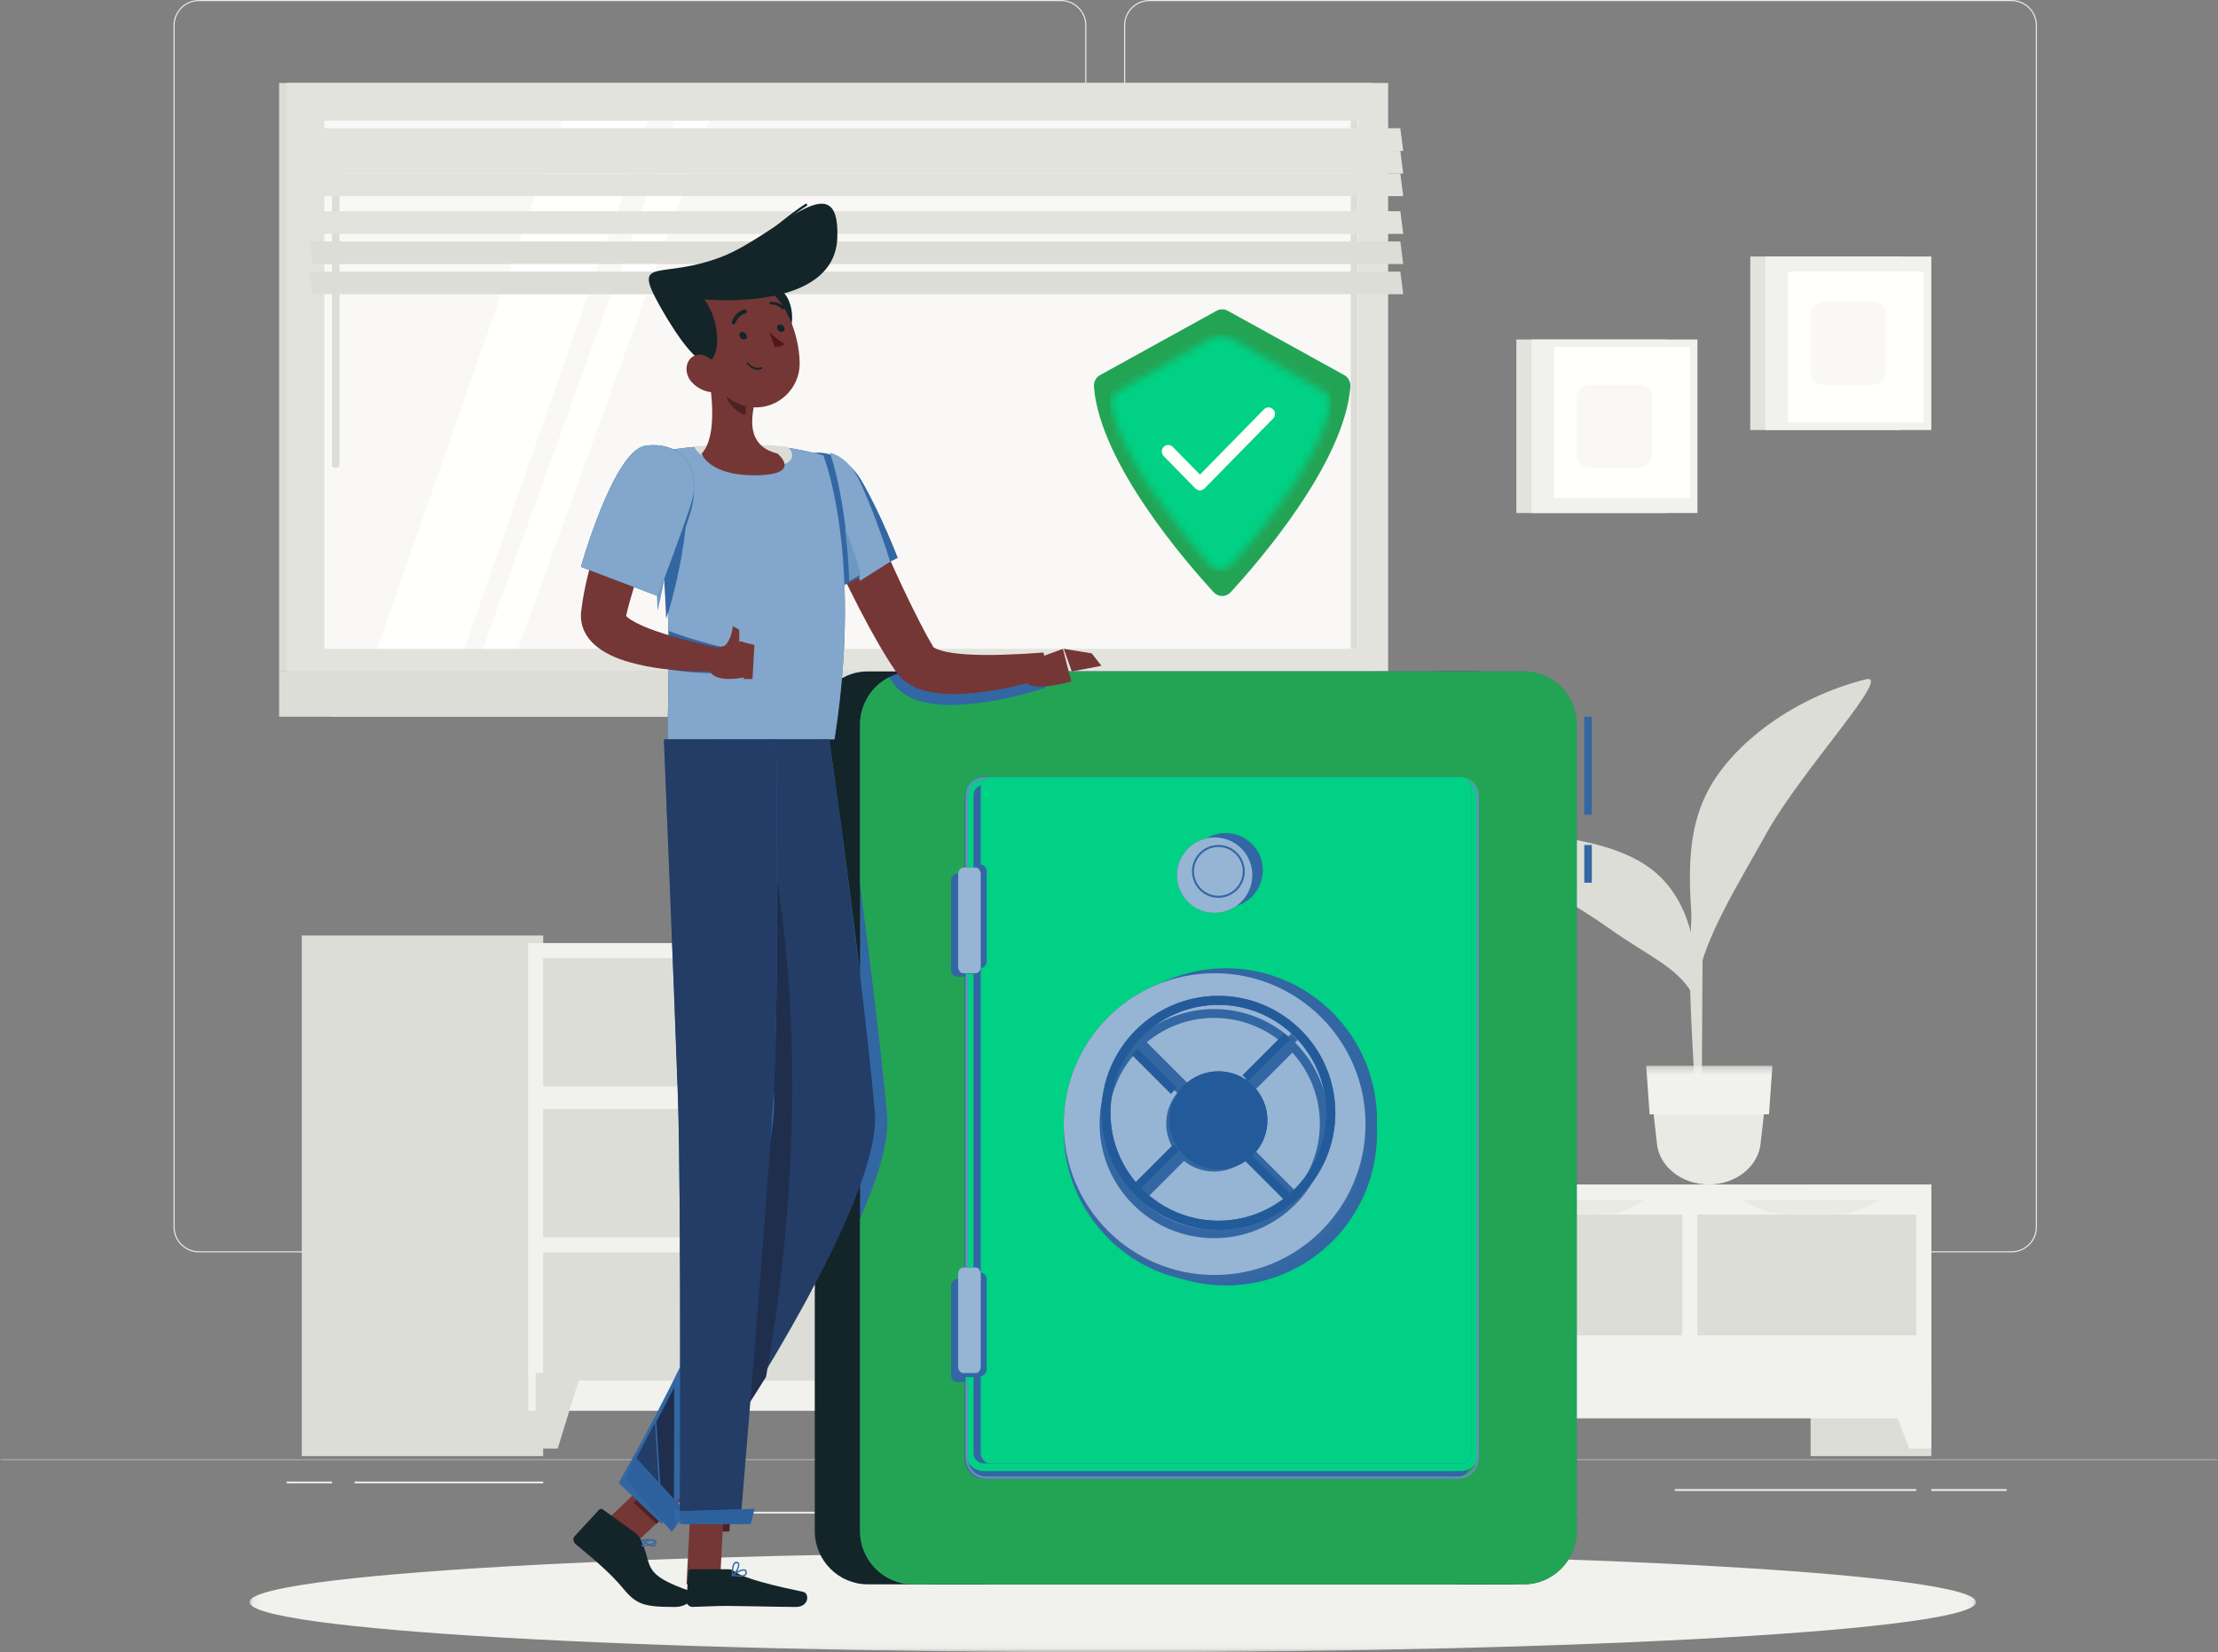 <?xml version="1.0" encoding="UTF-8"?>
<svg width="294px" height="219px" viewBox="0 0 294 219" version="1.1" xmlns="http://www.w3.org/2000/svg" xmlns:xlink="http://www.w3.org/1999/xlink">
    <rect x="0" y="0" width="294" height="219" fill="#808080" stroke="none"/>
    <title>Vault</title>
    <defs>
        <polygon id="path-1" points="0.035 0.231 294 0.231 294 0.731 0.035 0.731"></polygon>
        <polygon id="path-3" points="0.066 0.258 228.934 0.258 228.934 77.965 0.066 77.965"></polygon>
        <path d="M14.805,31.681 C14.369,31.681 13.934,31.505 13.618,31.154 C8.794,25.788 1.862,16.855 0.2,9.716 C0.173,9.597 0.159,9.477 0.16,9.358 C0.16,8.801 0.459,8.275 0.963,7.988 L14.009,0.582 C14.255,0.443 14.529,0.373 14.803,0.373 C15.078,0.373 15.353,0.443 15.599,0.583 L28.643,7.989 C29.148,8.275 29.446,8.801 29.447,9.358 C29.447,9.476 29.434,9.596 29.407,9.716 C27.748,16.862 20.816,25.793 15.991,31.154 C15.676,31.505 15.24,31.681 14.805,31.681 L14.805,31.681 Z" id="path-5"></path>
    </defs>
    <g id="Home" stroke="none" stroke-width="1" fill="none" fill-rule="evenodd">
        <g id="Servizi-New" transform="translate(-147, -2172)">
            <g id="Vault" transform="translate(147, 2172)">
                <g id="Group-3" transform="translate(0, 193)">
                    <mask id="mask-2" fill="white">
                        <use xlink:href="#path-1"></use>
                    </mask>
                    <g id="Clip-2"></g>
                    <polygon id="Fill-1" fill="#EAEAE5" mask="url(#mask-2)" points="0.035 0.543 294 0.543 294 0.418 0.035 0.418"></polygon>
                </g>
                <polygon id="Fill-4" fill="#EAEAE5" points="203 200.625 209 200.625 209 200.375 203 200.375"></polygon>
                <polygon id="Fill-5" fill="#EAEAE5" points="38 196.625 44 196.625 44 196.375 38 196.375"></polygon>
                <polygon id="Fill-6" fill="#EAEAE5" points="90 200.625 108 200.625 108 200.375 90 200.375"></polygon>
                <polygon id="Fill-7" fill="#EAEAE5" points="127 196.625 138 196.625 138 196.375 127 196.375"></polygon>
                <polygon id="Fill-8" fill="#EAEAE5" points="222 197.625 254 197.625 254 197.375 222 197.375"></polygon>
                <polygon id="Fill-9" fill="#EAEAE5" points="47 196.625 72 196.625 72 196.375 47 196.375"></polygon>
                <polygon id="Fill-10" fill="#EAEAE5" points="256 197.625 266 197.625 266 197.375 256 197.375"></polygon>
                <path d="M26.377,0.147 C24.596,0.147 23.148,1.583 23.148,3.35 L23.148,162.65 C23.148,164.417 24.596,165.853 26.377,165.853 L140.623,165.853 C142.403,165.853 143.852,164.417 143.852,162.65 L143.852,3.35 C143.852,1.583 142.403,0.147 140.623,0.147 L26.377,0.147 M140.623,166 L26.377,166 C24.515,166 23,164.498 23,162.65 L23,3.35 C23,1.503 24.515,0 26.377,0 L140.623,0 C142.485,0 144,1.503 144,3.35 L144,162.65 C144,164.498 142.485,166 140.623,166" id="Fill-11" fill="#EAEAE5"></path>
                <path d="M152.377,0.147 C150.596,0.147 149.148,1.583 149.148,3.35 L149.148,162.65 C149.148,164.417 150.596,165.853 152.377,165.853 L266.623,165.853 C268.403,165.853 269.852,164.417 269.852,162.65 L269.852,3.35 C269.852,1.583 268.403,0.147 266.623,0.147 L152.377,0.147 M266.623,166 L152.377,166 C150.515,166 149,164.498 149,162.65 L149,3.35 C149,1.503 150.515,0 152.377,0 L266.623,0 C268.485,0 270,1.503 270,3.35 L270,162.65 C270,164.498 268.485,166 266.623,166" id="Fill-12" fill="#EAEAE5"></path>
                <polygon id="Fill-13" fill="#DCDDD7" points="240 193 256 193 256 157 240 157"></polygon>
                <polyline id="Fill-14" fill="#F1F1ED" points="253.071 192 256 192 256 184 250 184 253.071 192"></polyline>
                <polygon id="Fill-15" fill="#E3E3DE" points="148 193 164 193 164 157 148 157"></polygon>
                <polygon id="Fill-16" fill="#F1F1ED" points="162 188 256 188 256 157 162 157"></polygon>
                <polygon id="Fill-17" fill="#DCDDD7" points="164 177 193 177 193 161 164 161"></polygon>
                <path d="M180.73,161 L175.27,161 C172.898,161 170.631,160.277 169,159 L187,159 C185.368,160.277 183.101,161 180.73,161" id="Fill-18" fill="#EAEAE5"></path>
                <polygon id="Fill-19" fill="#DCDDD7" points="194 177 223 177 223 161 194 161"></polygon>
                <path d="M211.73,161 L206.27,161 C203.899,161 201.631,160.277 200,159 L218,159 C216.369,160.277 214.101,161 211.73,161" id="Fill-20" fill="#EAEAE5"></path>
                <polygon id="Fill-21" fill="#DCDDD7" points="225 177 254 177 254 161 225 161"></polygon>
                <path d="M242.73,161 L237.27,161 C234.898,161 232.631,160.277 231,159 L249,159 C247.369,160.277 245.102,161 242.73,161" id="Fill-22" fill="#EAEAE5"></path>
                <polyline id="Fill-23" fill="#F1F1ED" points="164.929 192 162 192 162 184 168 184 164.929 192"></polyline>
                <polygon id="Fill-24" fill="#DCDDD7" points="37 89 182 89 182 11 37 11"></polygon>
                <polygon id="Fill-25" fill="#E3E3DE" points="38 89 184 89 184 11 38 11"></polygon>
                <polygon id="Fill-26" fill="#DCDDD7" points="37 95 182 95 182 89 37 89"></polygon>
                <polygon id="Fill-27" fill="#DCDDD7" points="44 95 190 95 190 89 44 89"></polygon>
                <polygon id="Fill-28" fill="#FAF8F6" points="43 86 180 86 180 16 43 16"></polygon>
                <polyline id="Fill-29" fill="#FFFFFE" points="50 86 74.455 16 86 16 61.544 86 50 86"></polyline>
                <path d="M44.5,62 C44.224,62 44,61.855 44,61.677 L44,18.323 C44,18.145 44.224,18 44.5,18 C44.776,18 45,18.145 45,18.323 L45,61.677 C45,61.855 44.776,62 44.5,62" id="Fill-30" fill="#DCDDD7"></path>
                <polyline id="Fill-31" fill="#FFFFFE" points="64 86 89.337 16 94 16 68.662 86 64 86"></polyline>
                <polygon id="Fill-32" fill="#DCDDD7" points="179.049 86 179.951 86 179.951 16 179.049 16"></polygon>
                <polyline id="Fill-33" fill="#E3E3DE" points="186 20 41.385 20 41 17 185.614 17 186 20"></polyline>
                <polyline id="Fill-34" fill="#E3E3DE" points="186 23 41.385 23 41 20 185.614 20 186 23"></polyline>
                <polyline id="Fill-35" fill="#E3E3DE" points="186 26 41.385 26 41 23 185.614 23 186 26"></polyline>
                <polyline id="Fill-36" fill="#E3E3DE" points="186 31 41.385 31 41 28 185.614 28 186 31"></polyline>
                <polyline id="Fill-37" fill="#DCDDD7" points="186 35 41.385 35 41 32 185.614 32 186 35"></polyline>
                <polyline id="Fill-38" fill="#DCDDD7" points="186 39 41.385 39 41 36 185.614 36 186 39"></polyline>
                <polygon id="Fill-39" fill="#E3E3DE" points="201 68 221 68 221 45 201 45"></polygon>
                <polygon id="Fill-40" fill="#F1F1ED" points="203 68 225 68 225 45 203 45"></polygon>
                <polygon id="Fill-41" fill="#FFFFFE" points="206 66 224 66 224 46 206 46"></polygon>
                <path d="M209,60.25 L209,52.75 C209,51.784 209.767,51 210.712,51 L217.288,51 C218.234,51 219,51.784 219,52.75 L219,60.25 C219,61.216 218.234,62 217.288,62 L210.712,62 C209.767,62 209,61.216 209,60.25" id="Fill-42" fill="#FAF8F6"></path>
                <polygon id="Fill-43" fill="#E3E3DE" points="232 57 252 57 252 34 232 34"></polygon>
                <polygon id="Fill-44" fill="#F1F1ED" points="234 57 256 57 256 34 234 34"></polygon>
                <polygon id="Fill-45" fill="#FFFFFE" points="237 56 255 56 255 36 237 36"></polygon>
                <path d="M240,49.25 L240,41.751 C240,40.784 240.766,40 241.712,40 L248.288,40 C249.233,40 250,40.784 250,41.751 L250,49.25 C250,50.216 249.233,51 248.288,51 L241.712,51 C240.766,51 240,50.216 240,49.25" id="Fill-46" fill="#FAF8F6"></path>
                <polygon id="Fill-47" fill="#DCDDD7" points="120 193 152 193 152 124 120 124"></polygon>
                <polyline id="Fill-48" fill="#DCDDD7" points="149.071 192 152 192 152 182 146 182 149.071 192"></polyline>
                <polygon id="Fill-49" fill="#DCDDD7" points="40 193 72 193 72 124 40 124"></polygon>
                <polygon id="Fill-50" fill="#F1F1ED" points="70 187 154 187 154 125 70 125"></polygon>
                <polygon id="Fill-51" fill="#DCDDD7" points="72 144 149 144 149 127 72 127"></polygon>
                <path d="M115.64,132 L108.36,132 C105.198,132 102.175,129.831 100,126 L124,126 C121.825,129.831 118.802,132 115.64,132" id="Fill-52" fill="#F1F1ED"></path>
                <polyline id="Fill-53" fill="#DCDDD7" points="73.929 192 71 192 71 182 77 182 73.929 192"></polyline>
                <polygon id="Fill-54" fill="#DCDDD7" points="72 164 149 164 149 147 72 147"></polygon>
                <path d="M115.64,152 L108.36,152 C105.198,152 102.175,149.831 100,146 L124,146 C121.825,149.831 118.802,152 115.64,152" id="Fill-55" fill="#F1F1ED"></path>
                <polygon id="Fill-56" fill="#DCDDD7" points="72 183 149 183 149 166 72 166"></polygon>
                <path d="M115.64,171 L108.36,171 C105.198,171 102.175,168.831 100,165 L124,165 C121.825,168.831 118.802,171 115.64,171" id="Fill-57" fill="#F1F1ED"></path>
                <path d="M224.895,150 L225.573,150 C225.566,148.051 225.576,143.109 225.644,131.782 C225.766,111.251 226,110 226,110 L224.384,119.477 C223.361,129.973 224.681,140.519 224.895,150" id="Fill-58" fill="#DCDDD7"></path>
                <path d="M219.826,115.992 C214.539,111.074 204.221,110.415 193.683,110.003 C189.545,109.841 205.24,117.324 213.104,122.928 C219.214,127.281 222.945,128.304 224.971,133 C225.177,126.904 224.381,120.229 219.826,115.992" id="Fill-59" fill="#DCDDD7"></path>
                <path d="M226.286,105.023 C229.604,98.507 237.952,92.373 247.319,90.046 C250.997,89.132 238.8,102.078 234.165,110.425 C230.563,116.91 225.787,124.528 225.045,130 C223.924,119.159 222.97,111.539 226.286,105.023" id="Fill-60" fill="#DCDDD7"></path>
                <path d="M226.5,157 L226.5,157 C222.843,157 219.82,154.537 219.609,151.385 L219,146 L234,146 L233.39,151.385 C233.18,154.537 230.158,157 226.5,157" id="Fill-61" fill="#EAEAE5"></path>
                <g id="Group-65" transform="translate(33, 141)">
                    <mask id="mask-4" fill="white">
                        <use xlink:href="#path-3"></use>
                    </mask>
                    <g id="Clip-63"></g>
                    <polyline id="Fill-62" fill="#F1F1ED" mask="url(#mask-4)" points="201.484 6.709 185.66 6.709 185.207 0.258 201.937 0.258 201.484 6.709"></polyline>
                    <path d="M228.934,71.359 C228.934,75.027 177.7,78 114.5,78 C51.3,78 0.066,75.027 0.066,71.359 C0.066,67.692 51.3,64.718 114.5,64.718 C177.7,64.718 228.934,67.692 228.934,71.359" id="Fill-64" fill="#F1F1ED" mask="url(#mask-4)"></path>
                </g>
                <path d="M145.005,51.269 C145.794,61.377 157.214,74.525 160.878,78.503 C161.489,79.166 162.511,79.166 163.122,78.503 C166.786,74.525 178.205,61.377 178.995,51.269 C179.045,50.632 178.736,50.023 178.186,49.719 L162.735,41.19 C162.276,40.937 161.724,40.937 161.265,41.19 L145.814,49.719 C145.264,50.023 144.955,50.632 145.005,51.269" id="Fill-66" fill="#23A455"></path>
                <g id="Group-69" transform="translate(147, 44)">
                    <mask id="mask-6" fill="white">
                        <use xlink:href="#path-5"></use>
                    </mask>
                    <g id="Clip-68"></g>
                    <polygon id="Fill-67" fill="#00D184" mask="url(#mask-6)" points="0.159 31.681 29.447 31.681 29.447 0.373 0.159 0.373"></polygon>
                </g>
                <path d="M159.057,65 C158.839,65 158.621,64.915 158.455,64.745 L154.25,60.461 C153.917,60.122 153.917,59.573 154.25,59.234 C154.582,58.895 155.121,58.895 155.454,59.234 L159.057,62.905 L167.546,54.254 C167.879,53.915 168.418,53.915 168.75,54.254 C169.083,54.593 169.083,55.142 168.75,55.481 L159.659,64.745 C159.493,64.915 159.275,65 159.057,65" id="Fill-70" fill="#FFFFFE"></path>
                <path d="M195.992,89 L115.008,89 C111.154,89 108,92.173 108,96.052 L108,202.948 C108,206.826 111.154,210 115.008,210 L195.992,210 C199.846,210 203,206.826 203,202.948 L203,96.052 C203,92.173 199.846,89 195.992,89" id="Fill-71" fill="#132528"></path>
                <path d="M201.992,89 L121.008,89 C117.154,89 114,92.173 114,96.052 L114,202.948 C114,206.826 117.154,210 121.008,210 L201.992,210 C205.846,210 209,206.826 209,202.948 L209,96.052 C209,92.173 205.846,89 201.992,89" id="Fill-72" fill="#3367A3"></path>
                <path d="M130.602,210 L123.399,210 C123.18,210 123,209.817 123,209.592 L123,208.408 C123,208.183 123.18,208 123.399,208 L130.602,208 C130.821,208 131,208.183 131,208.408 L131,209.592 C131,209.817 130.821,210 130.602,210" id="Fill-73" fill="#132528"></path>
                <path d="M200.601,210 L193.398,210 C193.179,210 193,209.817 193,209.592 L193,208.408 C193,208.183 193.179,208 193.398,208 L200.601,208 C200.82,208 201,208.183 201,208.408 L201,209.592 C201,209.817 200.82,210 200.601,210" id="Fill-74" fill="#132528"></path>
                <path d="M201.992,210 L121.008,210 C117.154,210 114,206.826 114,202.948 L114,161.557 C116.208,156.518 117.628,152.007 117.628,148.74 C117.628,148.433 117.615,148.137 117.589,147.853 C116.821,139.321 115.322,127.267 114,117.242 L114,96.052 C114,93.313 115.572,90.926 117.853,89.76 L118.132,90.182 L118.334,90.489 C118.483,90.698 118.639,90.907 118.805,91.084 C119.475,91.818 120.2,92.242 120.849,92.542 C122.164,93.115 123.291,93.269 124.363,93.377 C124.921,93.429 125.463,93.449 125.994,93.449 C126.482,93.449 126.959,93.432 127.432,93.406 C131.369,93.154 134.968,92.321 138.575,91.163 L138.114,89 L201.992,89 C205.846,89 209,92.173 209,96.052 L209,202.948 C209,206.826 205.846,210 201.992,210 M127.87,183.206 L127.87,193.35 C127.87,194.835 129.071,196.043 130.547,196.043 L192.453,196.043 C193.928,196.043 195.13,194.835 195.13,193.35 L195.13,105.65 C195.13,104.165 193.928,102.956 192.453,102.956 L130.547,102.956 C129.071,102.956 127.87,104.165 127.87,105.65 L127.87,115.794 L126.935,115.794 C126.459,115.794 126.07,116.186 126.07,116.665 L126.07,128.591 C126.07,129.07 126.459,129.461 126.935,129.461 L127.87,129.461 L127.87,169.538 L126.935,169.538 C126.459,169.538 126.07,169.929 126.07,170.409 L126.07,182.335 C126.07,182.814 126.459,183.206 126.935,183.206 L127.87,183.206" id="Fill-75" fill="#23A455"></path>
                <path d="M193.567,195 L130.433,195 C129.091,195 128,193.929 128,192.614 L128,182.524 L128.954,182.524 C128.984,182.524 129.014,182.523 129.042,182.52 L129.042,192.614 C129.042,193.365 129.666,193.977 130.433,193.977 L193.567,193.977 C194.333,193.977 194.957,193.365 194.957,192.614 L194.957,105.386 C194.957,104.635 194.333,104.023 193.567,104.023 L130.433,104.023 C129.666,104.023 129.042,104.635 129.042,105.386 L129.042,115.481 C129.014,115.478 128.984,115.477 128.954,115.477 L128,115.477 L128,105.387 C128,104.071 129.091,103 130.433,103 L193.567,103 C194.909,103 196,104.071 196,105.387 L196,192.614 C196,193.929 194.909,195 193.567,195 M129.042,168.935 C129.014,168.932 128.984,168.93 128.954,168.93 L128,168.93 L128,129.07 L128.954,129.07 C128.984,129.07 129.014,129.068 129.042,129.065 L129.042,168.935" id="Fill-76" fill="#00D184"></path>
                <path d="M193.293,196 L130.707,196 C129.214,196 128,194.793 128,193.309 L128,183.174 L128.295,183.174 L128.295,193.309 C128.295,194.631 129.377,195.706 130.707,195.706 L193.293,195.706 C194.623,195.706 195.705,194.631 195.705,193.309 L195.705,105.691 C195.705,104.369 194.623,103.294 193.293,103.294 L130.707,103.294 C129.377,103.294 128.295,104.369 128.295,105.691 L128.295,115.826 L128,115.826 L128,105.691 C128,104.208 129.214,103 130.707,103 L193.293,103 C194.785,103 196,104.208 196,105.691 L196,193.309 C196,194.793 194.785,196 193.293,196 L193.293,196 Z M128,169.519 L128.295,169.519 L128.295,129.481 L128,129.481 L128,169.519 Z" id="Fill-77" fill="#698DBC"></path>
                <path d="M131.371,194 C130.615,194 130,193.381 130,192.621 L130,104.379 C130,103.619 130.615,103 131.371,103 L193.63,103 C194.385,103 195,103.619 195,104.379 L195,192.621 C195,193.381 194.385,194 193.63,194 L131.371,194" id="Fill-78" fill="#3367A3"></path>
                <path d="M193.63,194 L131.371,194 C130.615,194 130,193.381 130,192.621 L130,182.409 C130.438,182.364 130.783,181.99 130.783,181.538 L130.783,169.538 C130.783,169.085 130.438,168.711 130,168.666 L130,128.334 C130.438,128.289 130.783,127.915 130.783,127.462 L130.783,115.463 C130.783,115.01 130.438,114.636 130,114.591 L130,104.379 C130,103.619 130.615,103 131.371,103 L193.63,103 C194.385,103 195,103.619 195,104.379 L195,192.621 C195,193.381 194.385,194 193.63,194 M142.49,149.363 C142.478,149.648 142.472,149.936 142.472,150.225 C142.472,161.36 151.44,170.386 162.501,170.386 C173.562,170.386 182.529,161.36 182.529,150.225 C182.529,149.936 182.522,149.648 182.511,149.363 C182.522,149.076 182.529,148.789 182.529,148.5 C182.529,137.365 173.562,128.338 162.501,128.338 C151.44,128.338 142.472,137.365 142.472,148.5 C142.472,148.789 142.478,149.076 142.49,149.363 M160.3,119.758 C160.961,120.094 161.709,120.283 162.501,120.283 C165.203,120.283 167.395,118.077 167.395,115.356 C167.395,113.422 166.288,111.749 164.678,110.943 C164.015,110.605 163.265,110.415 162.472,110.415 C159.768,110.415 157.577,112.62 157.577,115.342 C157.577,117.277 158.686,118.952 160.3,119.758" id="Fill-79" fill="#00D184"></path>
                <polygon id="Fill-80" fill="#3367A3" points="210 117 211 117 211 112 210 112"></polygon>
                <polygon id="Fill-81" fill="#3367A3" points="210 108 211 108 211 95 210 95"></polygon>
                <path d="M161,170 C149.955,170 141,160.984 141,149.861 C141,149.572 141.006,149.285 141.018,149 C141.466,159.723 150.241,168.278 161,168.278 C171.759,168.278 180.534,159.723 180.982,149 C180.994,149.285 181,149.572 181,149.861 C181,160.984 172.045,170 161,170" id="Fill-82" fill="#3868A4"></path>
                <path d="M166,116 C166,118.761 163.761,121 161,121 C158.239,121 156,118.761 156,116 C156,113.239 158.239,111 161,111 C163.761,111 166,113.239 166,116" id="Fill-83" fill="#3367A3"></path>
                <path d="M159.301,121 C157.937,120.138 157,118.345 157,116.273 C157,113.36 158.852,111 161.136,111 C161.806,111 162.44,111.204 163,111.565 C162.446,111.213 161.821,111.015 161.16,111.015 C158.876,111.015 157.024,113.376 157.024,116.289 C157.024,118.348 157.95,120.132 159.301,121" id="Fill-84" fill="#9FBAD7"></path>
                <path d="M160.986,121 C160.186,121 159.431,120.814 158.76,120.481 C157.123,119.657 156,117.963 156,116.008 C156,113.242 158.245,111 161.015,111 C161.817,111 162.574,111.188 163.246,111.522 C164.88,112.347 166,114.039 166,115.993 C166,118.758 163.755,121 160.986,121" id="Fill-85" fill="#96B4D4"></path>
                <path d="M161.5,112.266 C159.717,112.266 158.266,113.717 158.266,115.5 C158.266,117.283 159.717,118.734 161.5,118.734 C163.283,118.734 164.734,117.283 164.734,115.5 C164.734,113.717 163.283,112.266 161.5,112.266 Z M161.5,119 C159.57,119 158,117.43 158,115.5 C158,113.57 159.57,112 161.5,112 C163.43,112 165,113.57 165,115.5 C165,117.43 163.43,119 161.5,119 L161.5,119 Z" id="Fill-86" fill="#3367A3"></path>
                <path d="M129.333,129 L127.667,129 C127.3,129 127,128.599 127,128.108 L127,115.892 C127,115.401 127.3,115 127.667,115 L129.333,115 C129.7,115 130,115.401 130,115.892 L130,128.108 C130,128.599 129.7,129 129.333,129" id="Fill-87" fill="#3367A3"></path>
                <path d="M129.333,129 L127.667,129 C127.3,129 127,128.599 127,128.108 L127,115.892 C127,115.401 127.3,115 127.667,115 L129.333,115 C129.7,115 130,115.401 130,115.892 L130,128.108 C130,128.569 129.736,128.95 129.4,128.995 C129.378,128.998 129.356,129 129.333,129" id="Fill-88" fill="#96B4D4"></path>
                <path d="M129.333,182 L127.667,182 C127.3,182 127,181.599 127,181.109 L127,168.892 C127,168.401 127.3,168 127.667,168 L129.333,168 C129.7,168 130,168.401 130,168.892 L130,181.109 C130,181.599 129.7,182 129.333,182" id="Fill-89" fill="#3367A3"></path>
                <path d="M129.333,182 L127.667,182 C127.3,182 127,181.599 127,181.109 L127,168.892 C127,168.401 127.3,168 127.667,168 L129.333,168 C129.7,168 130,168.401 130,168.892 L130,181.109 C130,181.568 129.736,181.95 129.4,181.996 C129.378,181.999 129.356,182 129.333,182" id="Fill-90" fill="#96B4D4"></path>
                <path d="M181,149 C181,160.046 172.045,169 161,169 C149.955,169 141,160.046 141,149 C141,137.955 149.955,129 161,129 C172.045,129 181,137.955 181,149" id="Fill-91" fill="#3367A3"></path>
                <path d="M161,169 C149.955,169 141,160.046 141,149 C141,137.955 149.955,129 161,129 C172.045,129 181,137.955 181,149 C181,160.046 172.045,169 161,169 M145.753,148.935 L145.753,148.935 C145.753,157.308 152.565,164.12 160.937,164.12 C169.311,164.12 176.122,157.308 176.122,148.935 C176.122,140.562 169.311,133.75 160.937,133.75 C152.565,133.75 145.753,140.562 145.753,148.935 M160.937,162.946 C157.317,162.946 154.013,161.566 151.524,159.305 L156.948,153.88 C158.039,154.761 159.426,155.288 160.937,155.288 C162.48,155.288 163.894,154.739 164.995,153.825 L170.416,159.245 C167.919,161.542 164.589,162.946 160.937,162.946 M171.247,158.414 L165.826,152.994 C166.741,151.893 167.291,150.478 167.291,148.934 C167.291,147.423 166.764,146.036 165.883,144.945 L171.307,139.522 C173.569,142.011 174.949,145.315 174.949,148.935 C174.949,152.588 173.544,155.918 171.247,158.414 M150.628,158.414 C148.331,155.918 146.926,152.587 146.926,148.935 C146.926,145.283 148.33,141.953 150.627,139.457 L156.047,144.877 C155.133,145.978 154.583,147.392 154.583,148.934 C154.583,150.478 155.134,151.893 156.049,152.994 L150.628,158.414 M156.878,144.046 L151.458,138.626 C153.954,136.327 157.285,134.923 160.937,134.923 C164.59,134.923 167.92,136.327 170.417,138.626 L164.997,144.046 C163.896,143.131 162.481,142.58 160.937,142.58 C159.394,142.58 157.979,143.131 156.878,144.046" id="Fill-92" fill="#96B4D4"></path>
                <polyline id="Fill-93" fill="#3367A3" points="171.15 159 150 137.85 150.85 137 172 158.15 171.15 159"></polyline>
                <polyline id="Fill-94" fill="#3367A3" points="150.85 159 150 158.15 171.15 137 172 137.85 150.85 159"></polyline>
                <path d="M150.061,158 C150.041,157.978 150.02,157.956 150,157.933 L155.46,152.473 C155.479,152.497 155.499,152.52 155.519,152.543 L150.061,158 M164.543,143.519 C164.52,143.499 164.497,143.48 164.473,143.46 L169.933,138 C169.956,138.021 169.978,138.041 170,138.062 L164.543,143.519" id="Fill-95" fill="#7791B0"></path>
                <path d="M150.785,158 C150.513,157.75 150.252,157.49 150,157.22 L155.534,151.686 C155.775,151.967 156.038,152.226 156.322,152.462 L150.785,158 M165.463,143.322 C165.226,143.038 164.966,142.774 164.686,142.534 L170.22,137 C170.49,137.251 170.75,137.513 171,137.784 L165.463,143.322" id="Fill-96" fill="#235B9A"></path>
                <path d="M170.998,159 L165,153.002 C165.001,153.001 165.001,153.001 165.002,153 L171,158.998 C170.999,158.999 170.999,158.999 170.998,159" id="Fill-97" fill="#7791B0"></path>
                <path d="M170.205,159 L165,153.795 C165.289,153.555 165.555,153.288 165.795,153 L171,158.205 C170.746,158.481 170.481,158.747 170.205,159" id="Fill-98" fill="#235B9A"></path>
                <path d="M157.998,143 L152,137.002 C152.001,137.001 152.001,137.001 152.002,137 L158,142.999 C157.999,142.999 157.999,142.999 157.998,143" id="Fill-99" fill="#7791B0"></path>
                <path d="M155.205,145 L150,139.795 C150.253,139.519 150.519,139.253 150.795,139 L156,144.205 C155.712,144.445 155.445,144.711 155.205,145" id="Fill-100" fill="#235B9A"></path>
                <path d="M161.5,133.197 C153.614,133.197 147.197,139.613 147.197,147.5 C147.197,155.386 153.614,161.803 161.5,161.803 C169.386,161.803 175.803,155.386 175.803,147.5 C175.803,139.613 169.386,133.197 161.5,133.197 M161.5,163 C152.953,163 146,156.047 146,147.5 C146,138.953 152.953,132 161.5,132 C170.047,132 177,138.953 177,147.5 C177,156.047 170.047,163 161.5,163" id="Fill-101" fill="#3367A3"></path>
                <path d="M168,148.5 C168,152.091 165.09,155 161.5,155 C157.911,155 155,152.091 155,148.5 C155,144.91 157.911,142 161.5,142 C165.09,142 168,144.91 168,148.5" id="Fill-102" fill="#3367A3"></path>
                <path d="M161.5,163 C152.953,163 146,156.047 146,147.5 C146,138.953 152.953,132 161.5,132 C170.047,132 177,138.953 177,147.5 C177,156.047 170.047,163 161.5,163 M147.197,147.5 L147.197,147.5 C147.197,155.386 153.614,161.803 161.5,161.803 C169.386,161.803 175.803,155.386 175.803,147.5 C175.803,143.771 174.369,140.372 172.024,137.823 C171.774,137.552 171.514,137.29 171.244,137.039 C168.689,134.657 165.261,133.197 161.5,133.197 C157.771,133.197 154.371,134.632 151.822,136.978 C151.528,137.248 151.246,137.53 150.977,137.823 C150.976,137.824 150.976,137.824 150.975,137.825 C148.631,140.373 147.197,143.772 147.197,147.5" id="Fill-103" fill="#235B9A"></path>
                <path d="M161.5,155 C159.922,155 158.475,154.437 157.348,153.501 C157.063,153.265 156.8,153.005 156.559,152.724 C155.587,151.588 155,150.112 155,148.5 C155,144.91 157.911,142 161.5,142 C165.09,142 168,144.91 168,148.5 C168,150.08 167.437,151.528 166.499,152.655 C166.244,152.962 165.96,153.246 165.652,153.501 C165.652,153.502 165.652,153.502 165.651,153.503 C164.525,154.438 163.078,155 161.5,155" id="Fill-104" fill="#235B9A"></path>
                <path d="M113.065,63 C114.475,66.294 115.928,69.639 117.4,72.927 C118.866,76.223 120.378,79.494 121.994,82.629 C122.405,83.394 122.803,84.193 123.235,84.916 L123.554,85.47 L123.713,85.746 L123.657,85.69 C123.585,85.645 123.635,85.733 123.799,85.831 C124.124,86.049 124.797,86.275 125.515,86.414 C126.244,86.555 127.048,86.658 127.873,86.72 C129.53,86.835 131.273,86.835 133.027,86.781 L135.676,86.668 L138.318,86.492 L139,89.704 C135.393,90.867 131.793,91.703 127.855,91.957 C126.867,92.011 125.856,92.027 124.786,91.928 C123.714,91.82 122.586,91.664 121.271,91.09 C120.623,90.788 119.897,90.362 119.227,89.625 C119.061,89.447 118.905,89.238 118.756,89.027 L118.152,88.108 C117.601,87.291 117.134,86.478 116.633,85.66 C114.735,82.381 113.045,79.07 111.457,75.72 C109.873,72.361 108.391,69.002 107,65.535 L113.065,63" id="Fill-105" fill="#743736"></path>
                <path d="M104.162,63.015 C102.751,66.814 111.046,78 111.046,78 L119,73.946 C119,73.946 116.835,68.256 114.223,63.751 C111.42,58.917 105.71,58.846 104.162,63.015" id="Fill-106" fill="#3367A3"></path>
                <path d="M113.967,77 C113.855,75.971 113.134,73.235 112.142,70.558 C111.35,63.605 110.003,60.001 110.003,60.001 C110.003,60.001 110.002,60.001 110,60 C111.459,60.366 112.943,61.62 113.967,63.805 C116.172,68.512 118,74.457 118,74.457 L113.967,77" id="Fill-107" fill="#82A6CC"></path>
                <path d="M104.039,63.308 C105.779,62.509 107.787,63.177 109.894,66.355 C111.975,69.501 113.803,74.845 114,76.36 L110.89,78 C110.89,78 103.398,67.537 104.039,63.308" id="Fill-108" fill="#3367A3"></path>
                <path d="M112.566,77 C112.473,74.374 112.264,72.037 112,70 C113.087,72.578 113.877,75.215 114,76.205 L112.566,77" id="Fill-109" fill="#6E98C4"></path>
                <path d="M109.133,60.355 C109.133,60.355 114.438,73.507 110.615,98 C103.963,98 91.774,98 88.536,98 C88.267,94.424 89.822,76.98 86,60.13 C86,60.13 89.758,59.329 93.359,59.145 C96.175,59.002 100.256,58.907 102.744,59.146 C106.025,59.461 109.133,60.355 109.133,60.355" id="Fill-110" fill="#3367A3"></path>
                <path d="M110.615,98 C103.963,98 91.774,98 88.536,98 C88.512,97.68 88.503,97.25 88.503,96.719 C88.502,94.993 88.602,92.204 88.625,88.708 C90.777,89.083 92.88,89.234 95.016,89.234 C95.407,89.234 95.798,89.229 96.191,89.219 L96.446,85.96 C93.88,85.334 91.246,84.611 88.863,83.715 C88.772,83.681 88.682,83.647 88.592,83.612 C88.577,82.878 88.557,82.126 88.531,81.358 C89.795,77.055 90.541,73.076 90.871,69.924 C91.081,69.292 91.285,68.667 91.479,68.062 C91.808,67.036 91.959,66.085 91.96,65.223 C91.961,62.019 89.869,60.05 87.017,60.05 C86.687,60.05 86.347,60.076 86,60.13 C86,60.13 89.758,59.329 93.359,59.145 C94.933,59.065 96.903,59 98.769,59 C100.24,59 101.647,59.041 102.744,59.146 C106.024,59.461 109.133,60.355 109.133,60.355 C109.133,60.355 112.002,67.466 112,80.97 C111.999,82.34 111.97,83.774 111.905,85.275 C111.739,89.098 111.342,93.345 110.615,98" id="Fill-111" fill="#82A6CC"></path>
                <path d="M90.849,64.613 C91.336,67.436 90.688,74.193 88.3,82 C88.086,75.991 87.491,69.025 86.001,62.084 L86,62.05 C87.537,61.89 90.385,61.966 90.849,64.613" id="Fill-112" fill="#3367A3"></path>
                <path d="M87.154,81 C87.118,79.731 87.068,78.417 87,77.067 C87.531,75.246 88.303,72.563 89,70 C88.739,73.031 88.151,76.856 87.155,80.994 C87.155,80.995 87.154,80.998 87.154,81" id="Fill-113" fill="#6E98C4"></path>
                <polyline id="Fill-114" fill="#743736" points="80 201.889 83.79 205 91 198.111 87.211 195 80 201.889"></polyline>
                <path d="M84.185,203.162 L79.919,200.082 C79.76,199.967 79.557,199.973 79.432,200.097 L76.172,203.625 C75.881,203.912 75.976,204.404 76.329,204.695 C79.049,206.942 81.015,208.638 82.564,210.507 C84.374,212.691 85.325,213 89.504,213 C91.437,213 92.53,211.254 91.742,210.987 C84.778,208.622 86.639,207.595 84.948,204.132 C84.764,203.756 84.522,203.405 84.185,203.162" id="Fill-115" fill="#132528"></path>
                <polyline id="Fill-116" fill="#4F2125" points="90 198.803 87.03 202 84 199.198 86.97 196 90 198.803"></polyline>
                <polyline id="Fill-117" fill="#4F2125" points="92.316 198 97 198 96.684 203 92 203 92.316 198"></polyline>
                <path d="M109.911,98 C109.911,98 114.422,129.67 115.962,146.91 C117.198,160.739 87.706,202 87.706,202 L82,196.556 C82,196.556 103.542,159.582 101.884,144.186 C100.278,129.274 94.833,98 94.833,98 L109.911,98" id="Fill-118" fill="#3367A3"></path>
                <path d="M84.625,200 L82,197.473 L84.625,200 M87.432,198.537 L83.473,194.845 C84.323,193.303 85.487,191.153 86.82,188.585 L87.432,198.537 M98.248,187.032 C98.248,187.029 98.248,187.028 98.249,187.026 C99.129,185.621 100.028,184.164 100.933,182.671 C106.416,150.833 104.015,125.982 101.878,114.589 C101.855,105.432 101.765,98.015 101.765,98 L94.833,98 L109.91,98 C109.91,98 114.422,129.965 115.962,147.365 C115.987,147.652 116,147.95 116,148.258 C116,151.546 114.595,156.085 112.411,161.155 C110.913,164.632 109.048,168.36 107.019,172.104 C106.874,172.373 106.728,172.641 106.581,172.909 C104.343,176.995 101.926,181.081 99.594,184.865 C99.141,185.6 98.693,186.321 98.248,187.032" id="Fill-119" fill="#233D66"></path>
                <polyline id="Fill-120" fill="#743736" points="91 210 95.425 210 96 199 91.575 199 91 210"></polyline>
                <path d="M96.555,208 L91.571,208 C91.39,208 91.254,208.125 91.243,208.301 L91.001,212.21 C90.976,212.615 91.36,212.999 91.778,212.992 C93.512,212.962 94.341,212.862 96.532,212.862 C97.88,212.862 103.612,213 105.474,213 C107.295,213 107.283,211.175 106.493,211.009 C102.956,210.268 98.571,209.246 97.319,208.271 C97.092,208.094 96.82,208 96.555,208" id="Fill-121" fill="#132528"></path>
                <path d="M136.328,87.677 L140.889,86 L142,90.343 C142,90.343 136.799,91.788 136,90.393 L136.328,87.677" id="Fill-122" fill="#743736"></path>
                <polyline id="Fill-123" fill="#743736" points="144.712 86.603 146 88.251 142.07 89 141 86 144.712 86.603"></polyline>
                <path d="M104.399,59.216 C104.063,59.185 103.713,59.154 103.37,59.127 C100.529,58.918 95.87,59.002 92.661,59.127 C92.439,59.138 92.222,59.148 92,59.159 L92.057,59.3 C92.108,59.41 93.29,62 100.071,62 C103.027,62 104.571,61.597 104.927,60.724 C105.162,60.153 104.787,59.598 104.399,59.216" id="Fill-124" fill="#DCDDD7"></path>
                <path d="M93.604,48 C94.352,51.466 95.191,57.817 93,60.129 C93,60.129 93.945,63 99.965,63 C106.583,63 103.067,60.129 103.067,60.129 C99.425,59.207 99.425,56.339 99.967,53.646 L93.604,48" id="Fill-125" fill="#743736"></path>
                <path d="M96.065,50 L99,53.18 C98.898,53.787 98.823,54.402 98.806,55 C97.725,54.797 96.207,53.254 96.054,51.782 C95.978,51.048 95.983,50.342 96.065,50" id="Fill-126" fill="#4F2125"></path>
                <path d="M103.249,38.306 C105.537,39.482 105.867,45.147 102.518,45.956 C99.17,46.766 98.915,36.079 103.249,38.306" id="Fill-127" fill="#132528"></path>
                <path d="M92.305,44.652 C93.676,48.845 94.261,51.361 97.029,53.069 C101.191,55.639 106.062,52.536 105.999,48.068 C105.943,44.048 103.709,37.865 99.005,37.092 C94.372,36.329 90.933,40.459 92.305,44.652" id="Fill-128" fill="#743736"></path>
                <path d="M87.189,40.064 C88.591,42.644 92.132,48.509 93.843,47.965 C95.554,47.42 95.548,42.666 93.366,39.678 C93.366,39.678 110.639,41.453 110.989,31.505 C111.346,21.328 103.024,31.176 95.706,34.02 C87.724,37.121 83.879,33.975 87.189,40.064" id="Fill-129" fill="#132528"></path>
                <path d="M89.142,37 C89.076,37 89.017,36.949 89.003,36.875 C88.987,36.791 89.037,36.709 89.113,36.691 C89.369,36.633 89.648,36.574 89.95,36.512 C91.576,36.175 93.801,35.713 96.521,34.368 C98.65,33.315 100.888,31.521 102.863,29.939 C104.278,28.805 105.614,27.734 106.789,27.019 C106.857,26.979 106.944,27.005 106.982,27.08 C107.02,27.155 106.995,27.25 106.927,27.292 C105.768,27.998 104.438,29.063 103.031,30.191 C101.045,31.783 98.794,33.586 96.637,34.653 C93.887,36.012 91.642,36.478 90.003,36.818 C89.702,36.881 89.425,36.938 89.171,36.996 L89.142,37" id="Fill-130" fill="#132528"></path>
                <path d="M91.659,50.618 C92.503,51.566 93.646,52.001 94.611,52 C96.063,51.999 96.355,50.434 95.588,49.124 C94.899,47.945 93.311,46.524 92.029,47.155 C90.765,47.777 90.694,49.535 91.659,50.618" id="Fill-131" fill="#743736"></path>
                <path d="M87.091,188 L87.091,187.998 C87.359,187.671 87.632,187.339 87.909,187 L87.909,187 C87.632,187.34 87.359,187.672 87.091,188" id="Fill-132" fill="#BEC0BB"></path>
                <path d="M89.001,186 L89,186 C89.644,185.364 90.314,184.694 90.998,184 L91,184 C90.314,184.695 89.646,185.363 89.001,186" id="Fill-133" fill="#B5B7B3"></path>
                <path d="M90.154,183 L90.153,183 C90.383,182.669 90.615,182.338 90.847,182 L90.847,182.002 C90.615,182.338 90.383,182.671 90.154,183" id="Fill-134" fill="#A8ABA7"></path>
                <path d="M103.579,147 L103.575,147 C103.601,146.312 103.553,145.659 103.423,145.044 C103.42,145.029 103.417,145.015 103.414,145 L103.419,145 C103.422,145.015 103.425,145.03 103.428,145.045 C103.535,145.552 103.586,146.085 103.586,146.642 C103.586,146.76 103.583,146.88 103.579,147" id="Fill-135" fill="#B5B7B3"></path>
                <path d="M103.761,144 L103.756,144 C103.603,143.373 103.43,142.708 103.239,142.011 C103.24,142.008 103.24,142.004 103.24,142 C103.432,142.7 103.607,143.369 103.761,144" id="Fill-136" fill="#A8ABA7"></path>
                <path d="M102,153 C102,152.998 102.001,152.995 102.001,152.993 C102.415,151.957 102.752,150.955 102.998,150 C102.999,150 102.999,150.001 103,150.001 C102.753,150.958 102.416,151.961 102,153" id="Fill-137" fill="#A8ABA7"></path>
                <path d="M103.169,149 C103.168,149 103.168,148.999 103.166,148.999 C103.556,147.937 103.787,146.931 103.829,146 L103.834,146 C103.791,146.932 103.561,147.937 103.169,149" id="Fill-138" fill="#B5B7B3"></path>
                <path d="M89.326,200 L87.63,198.455 L87,188.443 C87.746,187.04 88.543,185.514 89.369,183.894 C89.362,190.65 89.341,196.537 89.326,200 M98.776,186.874 C99.605,176.892 100.636,164.244 101.357,154.564 C102.149,151.428 102.615,148.525 102.616,146.036 C102.616,145.398 102.585,144.789 102.522,144.208 C102.429,143.356 102.323,142.451 102.206,141.502 C102.452,135.517 102.522,126.501 102.522,118.171 C102.522,116.754 102.52,115.359 102.516,114 C104.718,125.462 107.193,150.463 101.543,182.493 C100.61,183.995 99.683,185.461 98.776,186.874" id="Fill-139" fill="#1F2E4C"></path>
                <path d="M98.034,44.571 C98.134,44.845 98.424,45.034 98.681,44.995 C98.938,44.956 99.066,44.702 98.966,44.429 C98.866,44.156 98.577,43.966 98.32,44.005 C98.062,44.045 97.934,44.298 98.034,44.571" id="Fill-140" fill="#132528"></path>
                <path d="M103.034,43.572 C103.134,43.844 103.424,44.034 103.68,43.995 C103.938,43.955 104.066,43.702 103.966,43.429 C103.866,43.155 103.577,42.966 103.319,43.005 C103.062,43.045 102.934,43.298 103.034,43.572" id="Fill-141" fill="#132528"></path>
                <path d="M102,44 C102,44 103.076,45.115 104,45.587 C103.611,46.019 102.69,46 102.69,46 L102,44" id="Fill-142" fill="#541619"></path>
                <path d="M100.42,49 C99.557,49 99.029,48.216 99.003,48.176 L99,48.006 L99.106,48 C99.113,48.011 99.819,49.057 100.909,48.671 C100.951,48.657 100.99,48.697 100.998,48.762 C101.007,48.828 100.982,48.892 100.942,48.906 C100.756,48.972 100.582,49 100.42,49" id="Fill-143" fill="#132528"></path>
                <path d="M97.245,43 L97.147,42.977 C97.024,42.916 96.967,42.752 97.02,42.61 C97.553,41.213 98.672,41.011 98.72,41.003 C98.852,40.982 98.977,41.086 98.997,41.238 C99.017,41.391 98.925,41.532 98.791,41.554 C98.745,41.563 97.887,41.735 97.469,42.832 C97.429,42.937 97.339,43 97.245,43" id="Fill-144" fill="#132528"></path>
                <path d="M103.79,41 C103.73,41 103.67,40.978 103.629,40.935 C103.024,40.314 102.259,40.358 102.228,40.361 C102.112,40.366 102.011,40.295 102.001,40.197 C101.991,40.098 102.076,40.012 102.191,40.003 C102.23,40 103.199,39.934 103.951,40.705 C104.026,40.781 104.014,40.895 103.924,40.958 L103.79,41" id="Fill-145" fill="#132528"></path>
                <path d="M86.98,83.658 C85.728,83.232 84.515,82.707 83.624,82.152 C83.355,81.984 83.136,81.804 82.989,81.657 C83.259,80.433 83.61,79.203 83.991,77.969 C84.406,76.721 84.846,75.473 85.334,74.229 C85.83,72.988 86.343,71.748 86.887,70.518 C87.156,69.902 87.432,69.288 87.717,68.682 L88.562,66.911 L82.672,64 C82.286,64.712 81.966,65.338 81.652,66.014 C81.337,66.678 81.035,67.346 80.741,68.016 C80.162,69.361 79.629,70.726 79.153,72.117 C78.198,74.898 77.44,77.779 77.063,80.816 L77.042,80.968 L77.014,81.266 C76.994,81.462 76.999,81.672 77.006,81.876 C77.028,82.288 77.104,82.706 77.23,83.092 C77.482,83.87 77.903,84.511 78.337,84.985 C79.218,85.934 80.102,86.424 80.926,86.838 C82.579,87.625 84.132,87.987 85.665,88.305 C88.735,88.885 91.688,89.054 94.73,88.986 L95,85.831 C92.286,85.225 89.5,84.526 86.98,83.658" id="Fill-146" fill="#743736"></path>
                <path d="M97.312,208.728 C98.027,208.872 98.554,208.85 98.741,208.664 C98.818,208.587 98.84,208.477 98.807,208.329 C98.792,208.26 98.759,208.218 98.703,208.196 C98.419,208.083 97.713,208.473 97.312,208.728 Z M98.124,209 C97.758,209 97.353,208.925 97.067,208.858 L97,208.788 L97.037,208.697 C97.163,208.609 98.285,207.841 98.767,208.03 C98.879,208.073 98.953,208.163 98.981,208.29 C99.027,208.5 98.989,208.668 98.866,208.791 C98.709,208.947 98.43,209 98.124,209 L98.124,209 Z" id="Fill-147" fill="#3367A3"></path>
                <path d="M97.613,207.199 C97.539,207.199 97.475,207.23 97.421,207.292 C97.191,207.552 97.161,208.29 97.172,208.712 C97.487,208.398 97.886,207.694 97.825,207.356 C97.814,207.294 97.785,207.221 97.654,207.202 L97.613,207.199 Z M97.095,209 L97.056,208.989 L97.01,208.908 C97.007,208.854 96.922,207.579 97.303,207.148 C97.405,207.032 97.529,206.984 97.674,207.005 C97.847,207.029 97.959,207.139 97.991,207.315 C98.078,207.798 97.515,208.723 97.139,208.986 L97.095,209 L97.095,209 Z" id="Fill-148" fill="#3367A3"></path>
                <path d="M85.303,204.198 C85.966,204.692 86.489,204.909 86.723,204.776 C86.794,204.737 86.838,204.665 86.859,204.557 L86.842,204.45 C86.689,204.202 85.896,204.163 85.303,204.198 Z M86.556,205 C86.108,205 85.433,204.523 85.032,204.204 L85,204.103 L85.062,204.031 C85.226,204.014 86.672,203.882 86.947,204.331 C86.996,204.411 87.011,204.505 86.992,204.604 C86.96,204.77 86.887,204.886 86.776,204.949 C86.712,204.984 86.638,205 86.556,205 L86.556,205 Z" id="Fill-149" fill="#3367A3"></path>
                <path d="M86.374,204.14 C85.858,204.14 85.42,204.629 85.246,204.852 C85.842,204.797 86.755,204.519 86.812,204.322 C86.825,204.276 86.77,204.231 86.648,204.188 C86.555,204.155 86.464,204.14 86.374,204.14 Z M85.084,205 L85.006,204.968 L85,204.901 C85.031,204.853 85.775,203.726 86.728,204.063 C86.989,204.156 87.017,204.271 86.993,204.351 C86.897,204.684 85.655,204.99 85.086,205 L85.084,205 L85.084,205 Z" id="Fill-150" fill="#3367A3"></path>
                <path d="M94.384,86.02 L98.444,85 L99,89.688 C99,89.688 94.984,90.786 94,88.861 L94.384,86.02" id="Fill-151" fill="#743736"></path>
                <path d="M96,85.67 C97.07,84.686 97.124,83 97.124,83 L97.957,83.45 C97.957,83.45 98.124,85.277 97.799,85.798 C97.474,86.318 96,85.67 96,85.67" id="Fill-152" fill="#743736"></path>
                <polyline id="Fill-153" fill="#743736" points="100 85.495 99.743 90 98.584 90 98 85 100 85.495"></polyline>
                <polyline id="Fill-154" fill="#3367A3" points="83 196.22 89.052 203 91 200.508 84.079 193 83 196.22"></polyline>
                <path d="M89.033,203 L87.497,201.275 L83,196.22 L84.076,193 L90,199.448 C89.999,199.697 89.998,199.935 89.998,200.16 L89.303,200.201 L89.587,202.289 L89.033,203" id="Fill-155" fill="#2C619E"></path>
                <path d="M102.88,98 C102.88,98 103.291,131.079 102.592,143.471 C101.826,157.042 97.991,202 97.991,202 L90.094,202 C90.094,202 90.33,158.137 89.854,144.702 C89.338,130.119 88,98 88,98 L102.88,98" id="Fill-156" fill="#3367A3"></path>
                <path d="M90.106,201 C90.123,196.987 90.152,188.819 90.152,179.788 C90.152,166.911 90.093,152.276 89.854,145.427 C89.338,130.618 88,98 88,98 L102.88,98 C102.881,98.018 103,107.807 103,118.791 C103,127.095 102.932,136.08 102.692,142.046 C102.692,142.051 102.692,142.056 102.691,142.061 C102.661,142.818 102.628,143.525 102.592,144.177 C102.582,144.344 102.573,144.516 102.562,144.692 C102.523,145.385 102.475,146.148 102.422,146.974 C102.353,148.066 102.272,149.265 102.183,150.555 C101.495,160.484 100.284,175.685 99.34,187.275 C99.323,187.489 99.305,187.703 99.288,187.914 C99.119,189.983 98.96,191.928 98.814,193.698 C98.81,193.747 98.806,193.797 98.802,193.846 C98.576,196.589 98.384,198.902 98.244,200.588 L90.106,201" id="Fill-157" fill="#233D66"></path>
                <polyline id="Fill-158" fill="#3367A3" points="90.437 202 99.497 202 100 200 90 200.312 90.437 202"></polyline>
                <polyline id="Fill-159" fill="#2C619E" points="99.497 202 90.437 202 90 200.312 100 200 99.912 200.35 99.888 200.447 99.497 202"></polyline>
                <path d="M85.545,59.082 C81.336,59.695 77,75.142 77,75.142 L87.173,79 C87.173,79 89.729,72.361 91.479,67.199 C93.313,61.792 90.059,58.424 85.545,59.082" id="Fill-160" fill="#3367A3"></path>
                <path d="M87.172,79 L85.269,78.278 L79.227,75.987 L77,75.142 C77,75.142 81.336,59.695 85.545,59.082 C85.921,59.026 86.289,59 86.646,59 C89.735,59 92.001,61.014 92,64.294 C91.999,65.175 91.835,66.149 91.479,67.199 C91.269,67.818 91.048,68.457 90.821,69.104 C89.863,71.832 88.803,74.688 88.073,76.627 C87.532,78.066 87.172,79 87.172,79" id="Fill-161" fill="#82A6CC"></path>
            </g>
        </g>
    </g>
</svg>